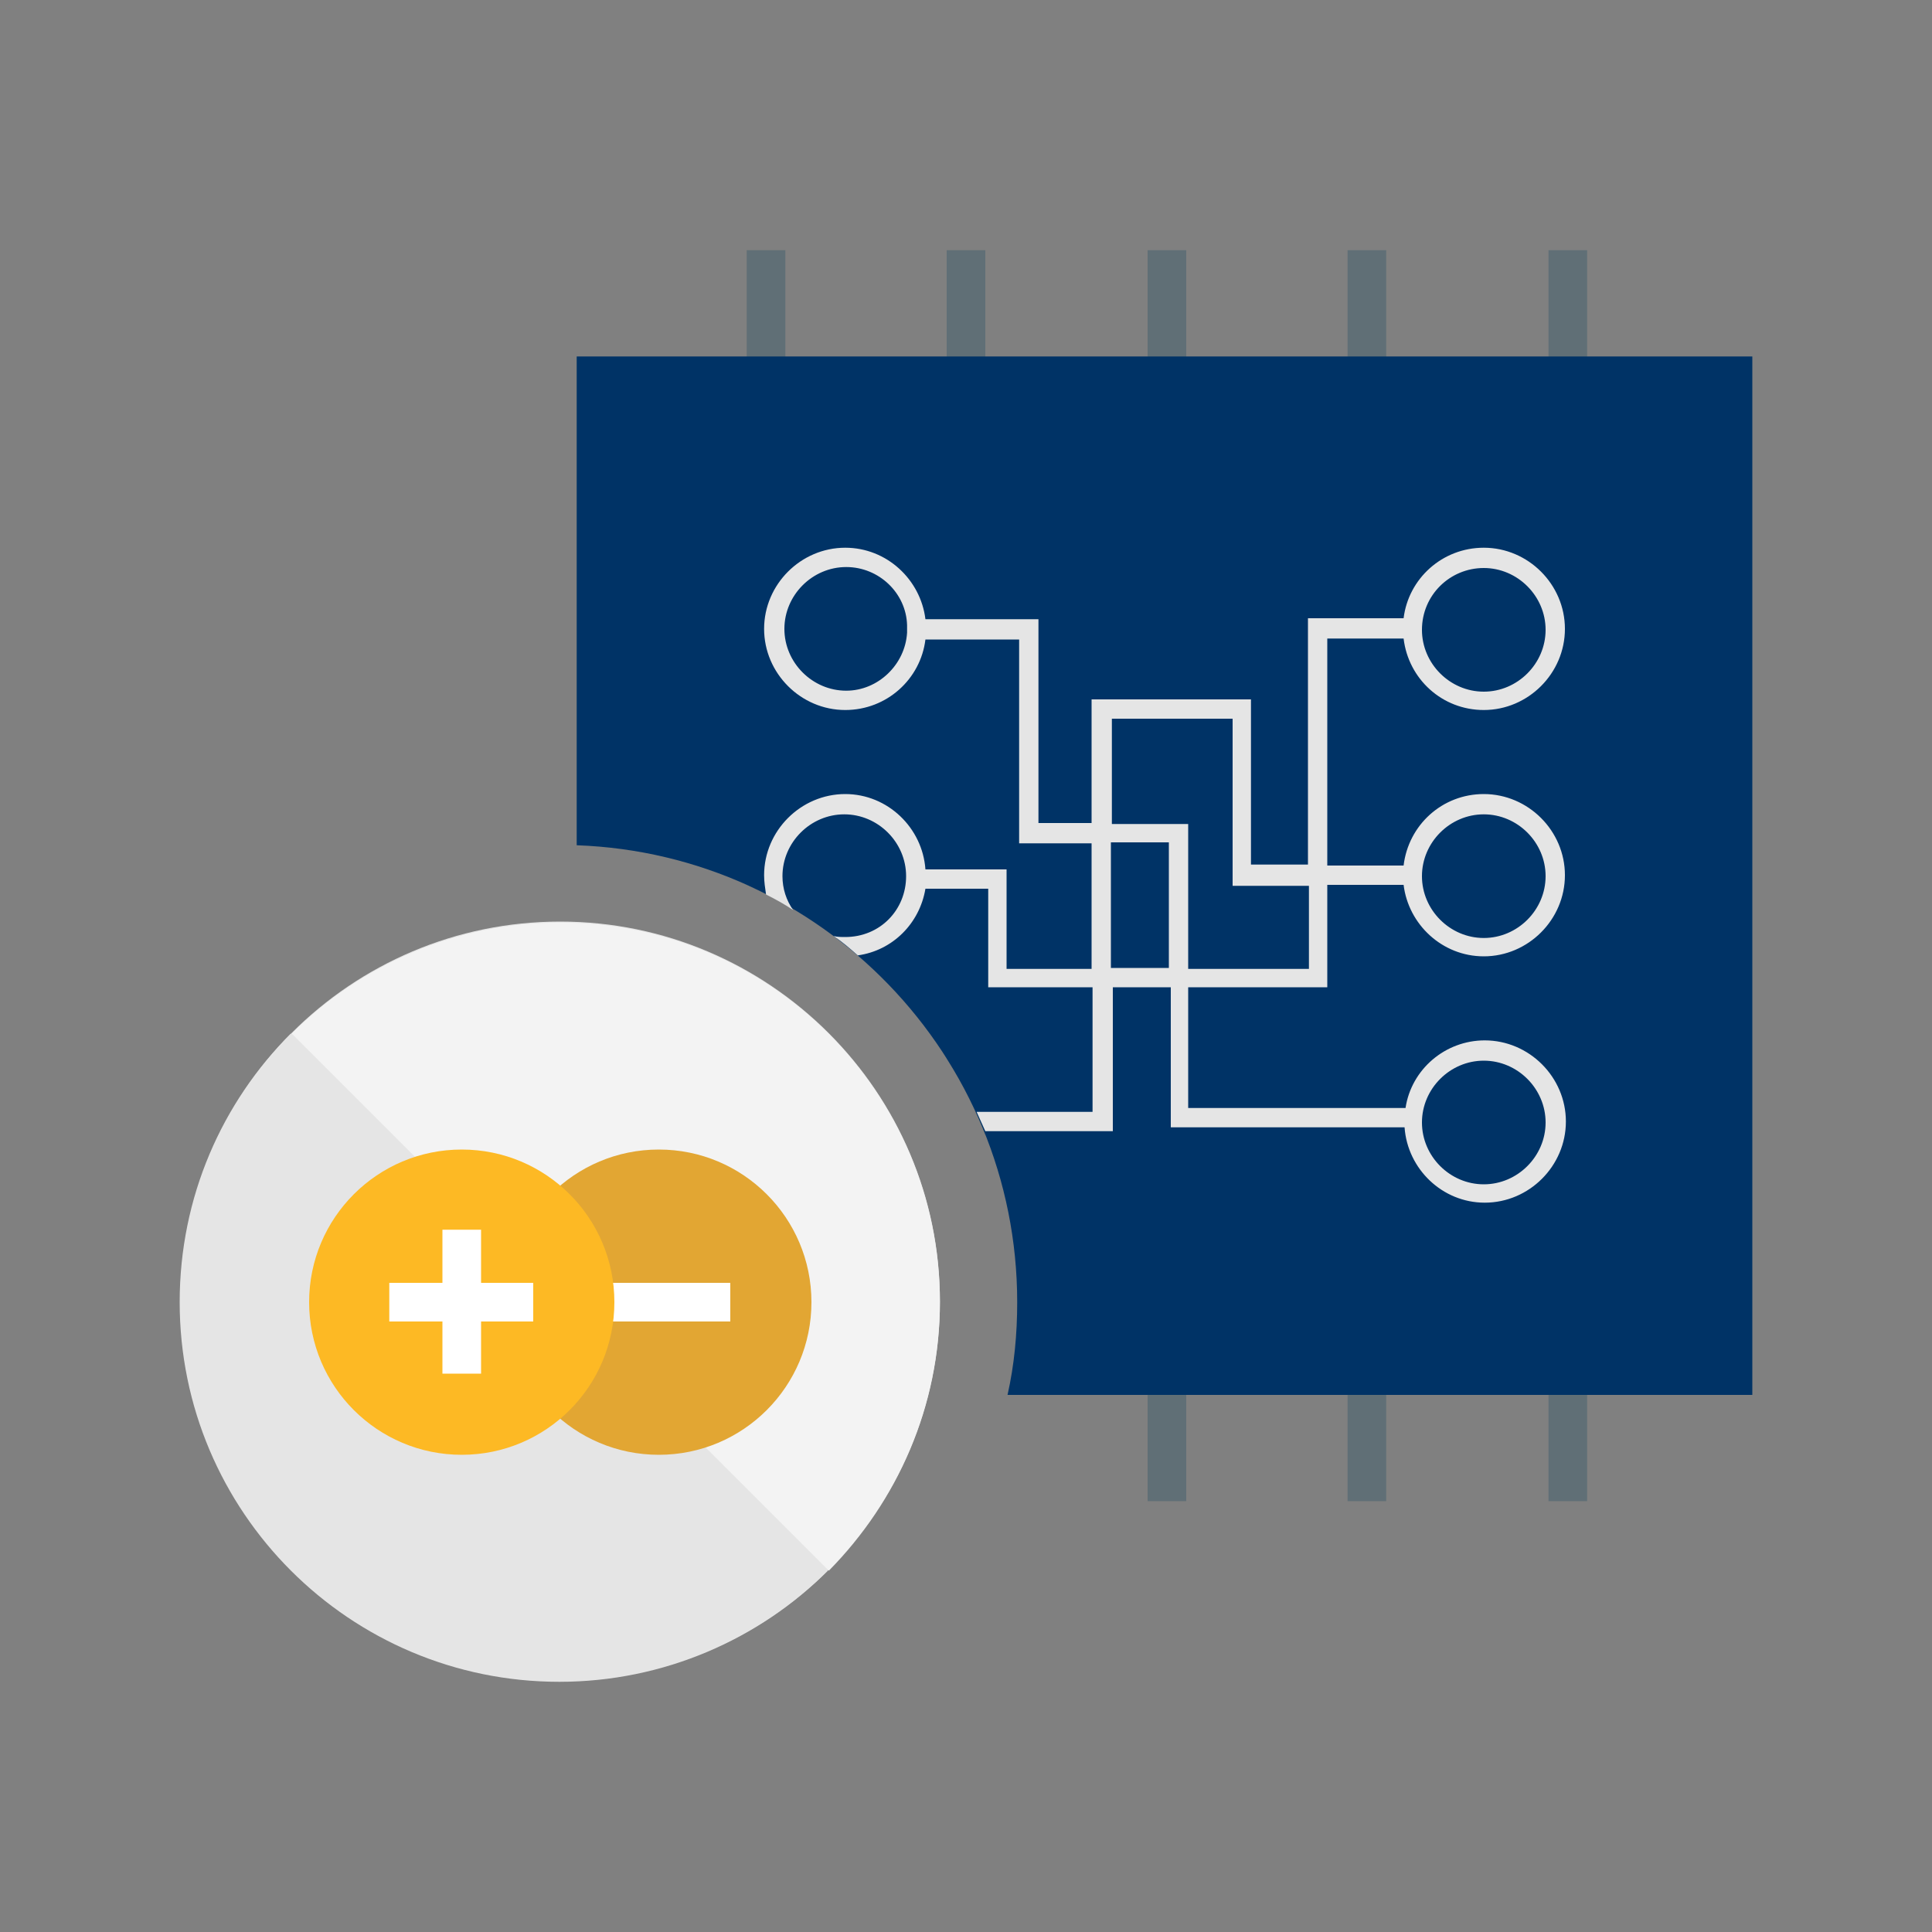 <?xml version="1.0" encoding="utf-8"?>
<!-- Generator: Adobe Illustrator 19.2.0, SVG Export Plug-In . SVG Version: 6.00 Build 0)  -->
<svg version="1.1" id="Layer_1" xmlns="http://www.w3.org/2000/svg" xmlns:xlink="http://www.w3.org/1999/xlink" x="0px" y="0px"
	 viewBox="0 0 200 200" style="enable-background:new 0 0 200 200;" xml:space="preserve">
<rect x="0" y="0" width="200" height="200" fill="#808080" stroke="none"/>
<style type="text/css">
	.st0{fill:#606F76;}
	.st1{fill:#E5E5E5;}
	.st2{fill:#F3F3F3;}
	.st3{fill:#003366;}
	.st4{fill:#E2A633;}
	.st5{fill:#FFFFFF;}
	.st6{fill:#FDB924;}
</style>
<g>
	<g>
		<path class="st0" d="M102,117.5V25.9h-4v83.7C99.6,112.1,100.9,114.7,102,117.5z"/>
	</g>
	<g>
		<path class="st0" d="M81.3,93.6V25.9h-4v65.7C78.6,92.2,80,92.9,81.3,93.6z"/>
	</g>
	<rect x="118.8" y="25.9" class="st0" width="4" height="129.5"/>
	<rect x="139.5" y="25.9" class="st0" width="4" height="129.5"/>
	<rect x="160.3" y="25.9" class="st0" width="4" height="129.5"/>
	<path class="st1" d="M58,95.4c-21.7,0-39.3,17.6-39.3,39.3s17.6,39.3,39.3,39.3s39.3-17.6,39.3-39.3S79.6,95.4,58,95.4z"/>
	<path class="st2" d="M97.3,134.8c0-21.7-17.6-39.3-39.3-39.3c-10.8,0-20.7,4.4-27.8,11.5l55.6,55.6
		C92.9,155.4,97.3,145.6,97.3,134.8z"/>
	<g>
		<path class="st3" d="M59.7,36.9v50.6c25.3,0.9,45.6,21.8,45.6,47.3c0,3.3-0.3,6.5-1,9.6h70h7.1V36.9H59.7z"/>
	</g>
	<path class="st1" d="M18.6,134.8c0,21.7,17.6,39.3,39.3,39.3c10.8,0,20.7-4.4,27.8-11.5L30.1,107C23,114.1,18.6,123.9,18.6,134.8z"
		/>
	<g>
		<path class="st1" d="M137.4,102.2V91.6h7.9c0.5,4.1,4,7.4,8.3,7.4c4.6,0,8.4-3.8,8.4-8.4c0-4.6-3.8-8.4-8.4-8.4
			c-4.3,0-7.8,3.2-8.3,7.4h-7.9V66.1h7.9c0.5,4.2,4,7.4,8.3,7.4c4.6,0,8.4-3.8,8.4-8.4s-3.8-8.4-8.4-8.4c-4.3,0-7.8,3.2-8.3,7.3
			h-9.9v25.5h-5.9V72.4h-16.5v12.8h-5.5V64.1H95.8c-0.5-4.1-4-7.4-8.3-7.4c-4.6,0-8.4,3.8-8.4,8.4s3.8,8.4,8.4,8.4
			c4.3,0,7.8-3.2,8.3-7.3h9.7v21.1h7.5v13h-8.8V90h-8.4c-0.3-4.3-3.9-7.8-8.3-7.8c-4.6,0-8.4,3.8-8.4,8.4c0,0.7,0.1,1.3,0.2,2
			c1,0.5,1.9,1,2.8,1.6c-0.7-1-1.1-2.2-1.1-3.5c0-3.5,2.9-6.4,6.4-6.4s6.4,2.9,6.4,6.4S91.1,97,87.5,97c-0.4,0-0.8,0-1.2-0.1
			c0.9,0.6,1.7,1.3,2.5,2c3.6-0.5,6.4-3.3,7-6.9h6.5v10.2h10.8v12.9h-12c0.3,0.7,0.6,1.3,0.9,2h13.2v-14.9h6v14.5h24.2
			c0.3,4.3,3.9,7.8,8.3,7.8c4.6,0,8.4-3.8,8.4-8.4s-3.8-8.4-8.4-8.4c-4.1,0-7.6,3-8.2,7H123v-12.5H137.4z M153.6,84.3
			c3.5,0,6.4,2.9,6.4,6.4s-2.9,6.4-6.4,6.4c-3.5,0-6.4-2.9-6.4-6.4S150.1,84.3,153.6,84.3z M153.6,58.8c3.5,0,6.4,2.9,6.4,6.4
			c0,3.5-2.9,6.4-6.4,6.4c-3.5,0-6.4-2.9-6.4-6.4C147.2,61.6,150.1,58.8,153.6,58.8z M93.9,65.5c-0.2,3.3-3,6-6.3,6
			c-3.5,0-6.4-2.9-6.4-6.4c0-3.5,2.9-6.4,6.4-6.4c3.4,0,6.2,2.7,6.3,6V65.5z M153.6,109.8c3.5,0,6.4,2.9,6.4,6.4s-2.9,6.4-6.4,6.4
			c-3.5,0-6.4-2.9-6.4-6.4S150.1,109.8,153.6,109.8z M121,100.2h-6v-13h6V100.2z M115.1,85.2V74.4h12.5v17.3h7.9v8.6H123v-15H115.1z
			"/>
	</g>
	<circle class="st4" cx="68.2" cy="134.8" r="15.8"/>
	<rect x="60.7" y="132.8" class="st5" width="14.9" height="4"/>
	<circle class="st6" cx="47.8" cy="134.8" r="15.8"/>
	<rect x="45.8" y="127.3" class="st5" width="4" height="14.9"/>
	<rect x="40.3" y="132.8" class="st5" width="14.9" height="4"/>
</g>
</svg>
